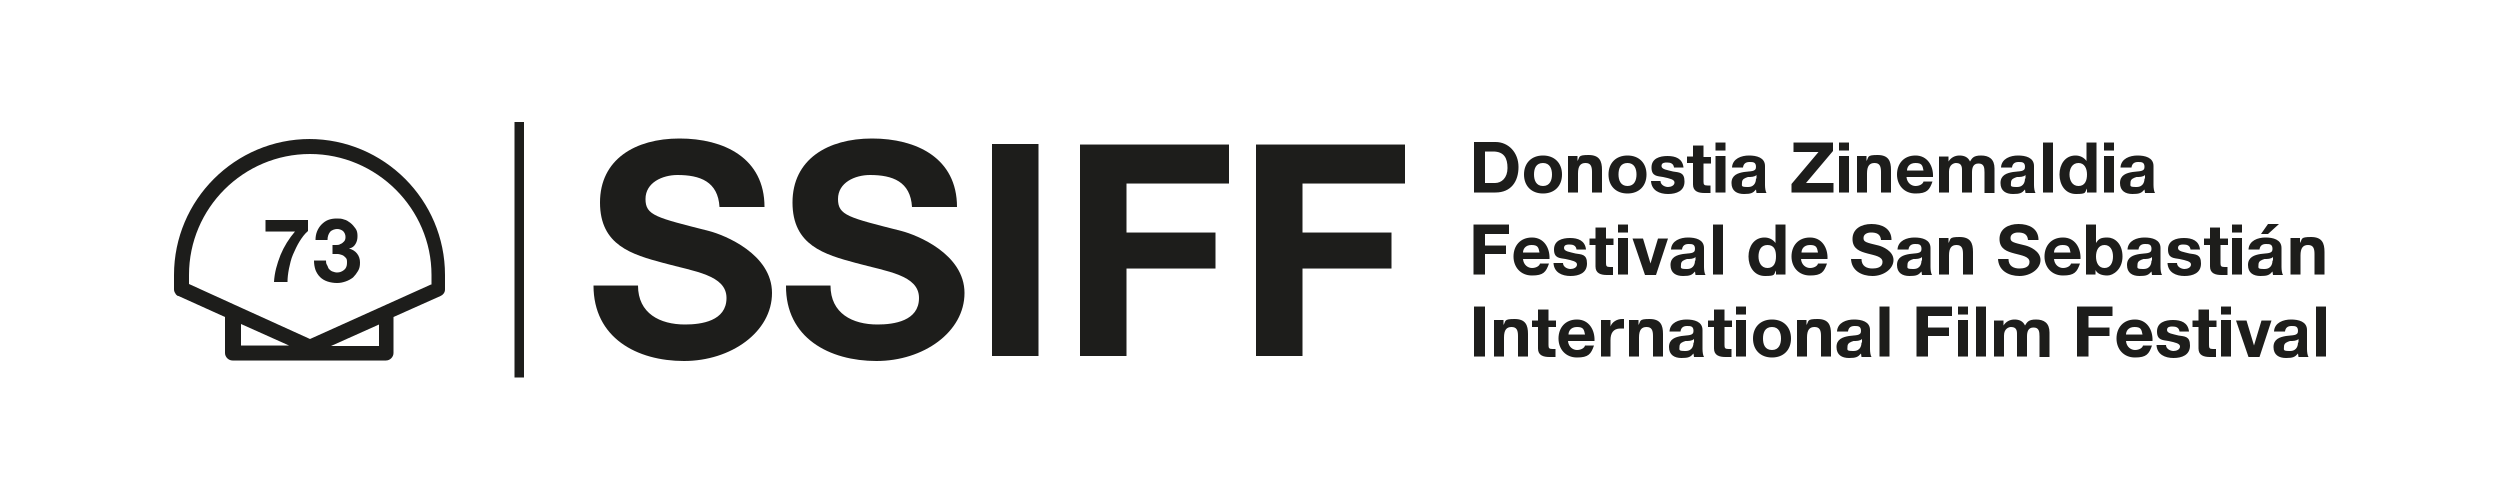 <?xml version="1.0" encoding="UTF-8"?>
<svg id="Layer_1" xmlns="http://www.w3.org/2000/svg" xmlns:xlink="http://www.w3.org/1999/xlink" version="1.1" viewBox="0 0 500 100">
  <!-- Generator: Adobe Illustrator 29.2.1, SVG Export Plug-In . SVG Version: 2.1.0 Build 116)  -->
  <defs>
    <style>
      .st0 {
        fill: #1d1d1b;
      }
    </style>
  </defs>
  <path class="st0" d="M251.2,71.2h9.3v-17.5h17.8v-7.2h-17.8v-9.8h20.5v-7.8h-29.8v42.3ZM216,71.2h9.3v-17.5h17.8v-7.2h-17.8v-9.8h20.5v-7.8h-29.8v42.3ZM198.4,71.2h9.3V28.8h-9.3v42.4ZM157.2,57.1c-.1,10.5,8.7,15.1,18.1,15.1s17.6-5.8,17.6-13.6-9.5-11.6-12.6-12.4c-10.6-2.7-12.7-3.1-12.7-6.4s3.4-4.8,6.4-4.8c4.5,0,8.1,1.3,8.4,6.4h9c0-9.8-8.1-13.7-17-13.7s-15.9,4.2-15.9,12.8,6.4,10.4,12.7,12.1c6.2,1.7,12.6,2.4,12.6,7s-5,5.3-8.3,5.3c-5,0-9.4-2.2-9.4-7.8,0,0-8.9,0-8.9,0ZM118.7,57.1c0,10.5,8.7,15.1,18.1,15.1s17.6-5.8,17.6-13.6-9.5-11.6-12.6-12.4c-10.6-2.7-12.7-3.1-12.7-6.4s3.4-4.8,6.4-4.8c4.5,0,8.1,1.3,8.4,6.4h9c0-9.8-8.1-13.7-17-13.7s-15.9,4.2-15.9,12.8,6.4,10.4,12.7,12.1c6.2,1.7,12.6,2.4,12.6,7s-5,5.3-8.3,5.3c-5,0-9.4-2.2-9.4-7.8,0,0-8.9,0-8.9,0Z"/>
  <path class="st0" d="M463.2,71.3h2v-10h-2v10ZM457,66.3c.1-.8.6-1.1,1.3-1.1s1.3,0,1.3,1-1.1.8-2.4,1c-1.2.2-2.5.6-2.5,2.2s1.1,2.2,2.5,2.2,1.8-.2,2.4-.9c0,.2.1.5.1.7h2c-.2-.3-.3-1-.3-1.6v-3.8c0-1.7-1.7-2.1-3.2-2.1s-3.3.6-3.4,2.4c0,0,2.2,0,2.2,0ZM459.6,68.5c0,.4-.1,1.7-1.6,1.7s-1.2-.2-1.2-.9.6-.9,1.2-1.1c.6,0,1.3,0,1.7-.4v.7h-.1ZM454.3,64.1h-2l-1.5,5h0l-1.5-5h-2.1l2.5,7.3h2.2l2.4-7.3ZM446.2,61.3h-2v1.6h2v-1.6ZM444.2,71.3h2v-7.3h-2v7.3ZM441.7,61.9h-2v2.2h-1.2v1.3h1.2v4.3c0,1.4,1.1,1.7,2.3,1.7s.8,0,1.2,0v-1.6c-.2,0-.4,0-.6,0-.7,0-.8-.2-.8-.8v-3.6h1.5v-1.3h-1.5v-2.2h-.1ZM431.3,69c.1,1.9,1.7,2.6,3.4,2.6s3.3-.6,3.3-2.5-1.1-1.8-2.3-2c-1.1-.3-2.3-.4-2.3-1.1s.7-.7,1.1-.7c.7,0,1.3.2,1.4,1h1.9c-.2-1.8-1.6-2.3-3.2-2.3s-3.2.5-3.2,2.3,1.2,1.7,2.3,1.9c1.4.3,2.3.5,2.3,1.1s-.7.9-1.3.9-1.5-.4-1.5-1.2c0,0-1.9,0-1.9,0ZM425.2,66.9c0-.6.4-1.5,1.7-1.5s1.4.5,1.6,1.5h-3.3ZM430.5,68.2c.1-2.2-1.1-4.3-3.5-4.3s-3.7,1.7-3.7,3.8,1.4,3.8,3.7,3.8,2.8-.7,3.4-2.4h-1.8c-.1.5-.8.9-1.6.9s-1.7-.6-1.8-1.8h5.3ZM415.5,71.3h2.2v-4.1h4.2v-1.7h-4.2v-2.3h4.8v-1.9h-7.1v10h.1ZM398.8,71.3h2v-4.2c0-1.4,1-1.7,1.4-1.7,1.3,0,1.2,1,1.2,1.8v4.1h2v-4c0-.9.2-1.8,1.3-1.8s1.2.8,1.2,1.8v4.1h2v-4.9c0-1.9-1.1-2.6-2.7-2.6s-1.8.6-2.2,1.2c-.4-.9-1.2-1.2-2.1-1.2s-1.7.4-2.2,1.2h0v-1h-1.9v7.2h0ZM395.2,71.3h2v-10h-2v10ZM393.6,61.3h-2v1.6h2v-1.6ZM391.6,71.3h2v-7.3h-2v7.3ZM383.4,71.3h2.2v-4.1h4.2v-1.7h-4.2v-2.3h4.8v-1.9h-7.1v10h.1ZM375.9,71.3h2v-10h-2v10ZM369.6,66.3c.1-.8.6-1.1,1.3-1.1s1.3,0,1.3,1-1.1.8-2.4,1c-1.2.2-2.5.6-2.5,2.2s1.1,2.2,2.5,2.2,1.8-.2,2.4-.9c0,.2.1.5.1.7h2c-.2-.3-.3-1-.3-1.6v-3.8c0-1.7-1.7-2.1-3.2-2.1s-3.3.6-3.4,2.4c0,0,2.2,0,2.2,0ZM372.3,68.5c0,.4-.1,1.7-1.6,1.7s-1.2-.2-1.2-.9.6-.9,1.2-1.1c.6,0,1.3,0,1.7-.4v.7h-.1ZM359.4,71.3h2v-3.8c0-1.5.5-2.1,1.5-2.1s1.3.6,1.3,1.8v4.1h2v-4.5c0-1.8-.5-3-2.7-3s-1.7.4-2.2,1.2h0v-1h-1.9v7.3h0ZM352.6,67.7c0-1.2.4-2.3,1.8-2.3s1.8,1.2,1.8,2.3-.4,2.3-1.8,2.3-1.8-1.1-1.8-2.3M350.6,67.7c0,2.3,1.5,3.8,3.8,3.8s3.8-1.5,3.8-3.8-1.5-3.8-3.8-3.8c-2.3,0-3.8,1.5-3.8,3.8M349.2,61.3h-2v1.6h2v-1.6ZM347.2,71.3h2v-7.3h-2v7.3ZM344.8,61.9h-2v2.2h-1.2v1.3h1.2v4.3c0,1.4,1.1,1.7,2.3,1.7s.8,0,1.2,0v-1.6c-.2,0-.4,0-.6,0-.7,0-.8-.2-.8-.8v-3.6h1.5v-1.3h-1.5v-2.2h-.1ZM336.1,66.3c.1-.8.6-1.1,1.3-1.1s1.3,0,1.3,1-1.1.8-2.4,1c-1.2.2-2.5.6-2.5,2.2s1.1,2.2,2.5,2.2,1.8-.2,2.4-.9c0,.2.1.5.1.7h2c-.2-.3-.3-1-.3-1.6v-3.8c0-1.7-1.7-2.1-3.2-2.1s-3.3.6-3.4,2.4c0,0,2.2,0,2.2,0ZM338.7,68.5c0,.4-.1,1.7-1.6,1.7s-1.2-.2-1.2-.9.6-.9,1.2-1.1c.6,0,1.3,0,1.7-.4v.7h-.1ZM325.8,71.3h2v-3.8c0-1.5.5-2.1,1.5-2.1s1.3.6,1.3,1.8v4.1h2v-4.5c0-1.8-.5-3-2.7-3s-1.7.4-2.2,1.2h0v-1h-1.9v7.3h0ZM320.1,71.3h2v-3.3c0-1.3.5-2.3,2-2.3s.5,0,.7,0v-1.9c-.1,0-.3,0-.4,0-1,0-2,.6-2.3,1.5h0v-1.3h-1.9v7.3h-.1ZM313.7,66.9c0-.6.4-1.5,1.7-1.5s1.4.5,1.6,1.5h-3.3ZM318.9,68.2c.1-2.2-1.1-4.3-3.5-4.3s-3.7,1.7-3.7,3.8,1.4,3.8,3.7,3.8,2.8-.7,3.4-2.4h-1.8c-.1.5-.8.9-1.6.9s-1.7-.6-1.8-1.8h5.3ZM309.6,61.9h-2v2.2h-1.2v1.3h1.2v4.3c0,1.4,1.1,1.7,2.3,1.7s.8,0,1.2,0v-1.6c-.2,0-.4,0-.6,0-.7,0-.8-.2-.8-.8v-3.6h1.5v-1.3h-1.5v-2.2h-.1ZM298.8,71.3h2v-3.8c0-1.5.5-2.1,1.5-2.1s1.3.6,1.3,1.8v4.1h2v-4.5c0-1.8-.5-3-2.7-3s-1.7.4-2.2,1.2h0v-1h-1.9v7.3h0ZM294.8,71.3h2.2v-10h-2.2v10Z"/>
  <path class="st0" d="M458.1,54.9h2v-3.8c0-1.5.5-2.1,1.5-2.1s1.3.6,1.3,1.8v4.1h2v-4.5c0-1.8-.5-3-2.7-3s-1.7.4-2.2,1.2h0v-1h-1.9v7.3h0ZM455.8,44.8h-2.2l-1.4,2h1.4l2.2-2ZM451.9,49.9c.1-.8.6-1.1,1.3-1.1s1.3,0,1.3,1-1.1.8-2.4,1c-1.2.2-2.5.6-2.5,2.2s1.1,2.2,2.5,2.2,1.8-.2,2.4-.9c0,.2.1.5.1.7h2c-.2-.3-.3-1-.3-1.6v-3.8c0-1.7-1.7-2.1-3.2-2.1s-3.3.6-3.4,2.4c0,0,2.2,0,2.2,0ZM454.5,52.1c0,.4-.1,1.7-1.6,1.7s-1.2-.2-1.2-.9.6-.9,1.2-1.1c.6,0,1.3,0,1.7-.4v.7h-.1ZM448.4,44.9h-2v1.6h2v-1.6ZM446.4,54.9h2v-7.3h-2v7.3ZM444,45.5h-2v2.2h-1.2v1.3h1.2v4.3c0,1.4,1.1,1.7,2.3,1.7s.8,0,1.2,0v-1.6c-.2,0-.4,0-.6,0-.7,0-.8-.2-.8-.8v-3.6h1.5v-1.3h-1.6v-2.2ZM433.5,52.6c.1,1.9,1.7,2.6,3.4,2.6s3.3-.6,3.3-2.5-1.1-1.8-2.3-2c-1.1-.3-2.3-.4-2.3-1.1s.7-.7,1.1-.7c.7,0,1.3.2,1.4,1h1.9c-.2-1.8-1.6-2.3-3.2-2.3s-3.2.5-3.2,2.3,1.2,1.7,2.3,1.9c1.4.3,2.3.5,2.3,1.1s-.7.9-1.3.9-1.5-.4-1.5-1.2h-1.9ZM427.7,49.9c.1-.8.6-1.1,1.3-1.1s1.3,0,1.3,1-1.1.8-2.4,1c-1.2.2-2.5.6-2.5,2.2s1.1,2.2,2.5,2.2,1.8-.2,2.4-.9c0,.2.1.5.1.7h2c-.2-.3-.3-1-.3-1.6v-3.8c0-1.7-1.7-2.1-3.2-2.1s-3.3.6-3.4,2.4c0,0,2.2,0,2.2,0ZM430.3,52.1c0,.4-.1,1.7-1.6,1.7s-1.2-.2-1.2-.9.6-.9,1.2-1.1c.6,0,1.3,0,1.7-.4v.7h-.1ZM422.6,51.3c0,1.2-.5,2.3-1.7,2.3s-1.7-1.1-1.7-2.3.5-2.3,1.7-2.3,1.7,1.1,1.7,2.3M417.2,54.9h1.9v-.9h0c.4.8,1.3,1.1,2.4,1.1s3-1.2,3-3.8-1.6-3.8-3-3.8-1.8.3-2.3,1.1h0v-3.7h-2v10ZM410.8,50.5c0-.6.4-1.5,1.7-1.5s1.4.5,1.6,1.5h-3.3ZM416.1,51.8c.1-2.2-1.1-4.3-3.5-4.3s-3.7,1.7-3.7,3.8,1.4,3.8,3.7,3.8,2.8-.7,3.4-2.4h-1.8c-.1.5-.8.9-1.6.9s-1.7-.6-1.8-1.8h5.3ZM399.6,51.6c0,2.5,2.1,3.6,4.3,3.6s4.2-1.4,4.2-3.2-2.2-2.7-3-2.9c-2.5-.6-3-.7-3-1.5s.8-1.1,1.5-1.1c1.1,0,1.9.3,2,1.5h2.1c0-2.3-1.9-3.2-4-3.2s-3.8,1-3.8,3,1.5,2.5,3,2.9,3,.6,3,1.7-1.2,1.3-2,1.3c-1.2,0-2.2-.5-2.2-1.9h-2.1v-.2ZM387.8,54.9h2v-3.8c0-1.5.5-2.1,1.5-2.1s1.3.6,1.3,1.8v4.1h2v-4.5c0-1.8-.5-3-2.7-3s-1.7.4-2.2,1.2h0v-1h-1.9v7.3h0ZM381.7,49.9c.1-.8.6-1.1,1.3-1.1s1.3,0,1.3,1-1.1.8-2.4,1c-1.2.2-2.5.6-2.5,2.2s1.1,2.2,2.5,2.2,1.8-.2,2.4-.9c0,.2.1.5.1.7h2c-.2-.3-.3-1-.3-1.6v-3.8c0-1.7-1.7-2.1-3.2-2.1s-3.3.6-3.4,2.4c0,0,2.2,0,2.2,0ZM384.3,52.1c0,.4-.1,1.7-1.6,1.7s-1.2-.2-1.2-.9.6-.9,1.2-1.1c.6,0,1.3,0,1.7-.4v.7h-.1ZM370.2,51.6c0,2.5,2.1,3.6,4.3,3.6s4.2-1.4,4.2-3.2-2.2-2.7-3-2.9c-2.5-.6-3-.7-3-1.5s.8-1.1,1.5-1.1c1.1,0,1.9.3,2,1.5h2.1c0-2.3-1.9-3.2-4-3.2s-3.8,1-3.8,3,1.5,2.5,3,2.9,3,.6,3,1.7-1.2,1.3-2,1.3c-1.2,0-2.2-.5-2.2-1.9h-2.1v-.2ZM360.3,50.5c0-.6.4-1.5,1.7-1.5s1.4.5,1.6,1.5h-3.3ZM365.5,51.8c.1-2.2-1.1-4.3-3.5-4.3s-3.7,1.7-3.7,3.8,1.4,3.8,3.7,3.8,2.8-.7,3.4-2.4h-1.8c-.1.5-.8.9-1.6.9s-1.7-.6-1.8-1.8h5.3ZM355.2,51.3c0,1.2-.4,2.3-1.7,2.3s-1.8-1.2-1.8-2.3.4-2.3,1.8-2.3,1.7,1.1,1.7,2.3M355.2,54.9h1.9v-10h-2v3.7h0c-.5-.7-1.3-1.1-2.2-1.1-2.1,0-3.2,1.8-3.2,3.8s1.1,3.9,3.3,3.9,1.7-.3,2.2-1.1h0v.8h0ZM342.6,54.9h2v-10h-2v10ZM336.4,49.9c.1-.8.6-1.1,1.3-1.1s1.3,0,1.3,1-1.1.8-2.4,1c-1.2.2-2.5.6-2.5,2.2s1.1,2.2,2.5,2.2,1.8-.2,2.4-.9c0,.2.1.5.1.7h2c-.2-.3-.3-1-.3-1.6v-3.8c0-1.7-1.7-2.1-3.2-2.1s-3.3.6-3.4,2.4c0,0,2.2,0,2.2,0ZM339,52.1c0,.4-.1,1.7-1.6,1.7s-1.2-.2-1.2-.9.6-.9,1.2-1.1c.6,0,1.3,0,1.7-.4v.7h-.1ZM333.6,47.7h-2l-1.5,5h0l-1.5-5h-2.1l2.5,7.3h2.2l2.4-7.3ZM325.6,44.9h-2v1.6h2v-1.6ZM323.6,54.9h2v-7.3h-2v7.3ZM321.1,45.5h-2v2.2h-1.2v1.3h1.2v4.3c0,1.4,1.1,1.7,2.3,1.7s.8,0,1.2,0v-1.6c-.2,0-.4,0-.6,0-.7,0-.8-.2-.8-.8v-3.6h1.5v-1.3h-1.5v-2.2h-.1ZM310.7,52.6c.1,1.9,1.7,2.6,3.4,2.6s3.3-.6,3.3-2.5-1.1-1.8-2.3-2c-1.1-.3-2.3-.4-2.3-1.1s.7-.7,1.1-.7c.7,0,1.3.2,1.4,1h1.9c-.2-1.8-1.6-2.3-3.2-2.3s-3.2.5-3.2,2.3,1.2,1.7,2.3,1.9c1.4.3,2.3.5,2.3,1.1s-.7.9-1.3.9-1.5-.4-1.5-1.2h-1.9ZM304.6,50.5c0-.6.4-1.5,1.7-1.5s1.4.5,1.6,1.5h-3.3ZM309.9,51.8c.1-2.2-1.1-4.3-3.5-4.3s-3.7,1.7-3.7,3.8,1.4,3.8,3.7,3.8,2.8-.7,3.4-2.4h-1.8c-.1.5-.8.9-1.6.9s-1.7-.6-1.8-1.8h5.3ZM294.8,54.9h2.2v-4.1h4.2v-1.7h-4.2v-2.3h4.8v-1.9h-7.1v10h.1Z"/>
  <path class="st0" d="M426.3,33.5c.1-.8.6-1.1,1.3-1.1s1.3,0,1.3,1-1.1.8-2.4,1c-1.2.2-2.5.6-2.5,2.2s1.1,2.2,2.5,2.2,1.8-.2,2.4-.9c0,.2.1.5.1.7h2c-.2-.3-.3-1-.3-1.6v-3.8c0-1.7-1.7-2.1-3.2-2.1s-3.3.6-3.4,2.4c0,0,2.2,0,2.2,0ZM428.9,35.7c0,.4-.1,1.7-1.6,1.7s-1.2-.2-1.2-.9.6-.9,1.2-1.1c.6,0,1.3,0,1.7-.4v.7h-.1ZM422.8,28.5h-2v1.6h2v-1.6ZM420.8,38.5h2v-7.3h-2v7.3ZM417.4,34.9c0,1.2-.4,2.3-1.7,2.3s-1.8-1.2-1.8-2.3.5-2.3,1.8-2.3c1.2,0,1.7,1.1,1.7,2.3M417.4,38.5h1.9v-10h-2v3.7h0c-.5-.7-1.3-1.1-2.2-1.1-2.1,0-3.2,1.8-3.2,3.8s1.1,3.9,3.3,3.9,1.7-.3,2.2-1.1h0v.8h0ZM408.6,38.5h2v-10h-2v10ZM402.4,33.5c.1-.8.6-1.1,1.3-1.1s1.3,0,1.3,1-1.1.8-2.4,1c-1.2.2-2.5.6-2.5,2.2s1.1,2.2,2.5,2.2,1.8-.2,2.4-.9c0,.2.1.5.1.7h2c-.2-.3-.3-1-.3-1.6v-3.8c0-1.7-1.7-2.1-3.2-2.1s-3.3.6-3.4,2.4c0,0,2.2,0,2.2,0ZM405,35.7c0,.4-.1,1.7-1.6,1.7s-1.2-.2-1.2-.9.6-.9,1.2-1.1c.6,0,1.3,0,1.7-.4v.7h-.1ZM387.8,38.5h2v-4.2c0-1.4,1-1.7,1.4-1.7,1.3,0,1.2,1,1.2,1.8v4.1h2v-4c0-.9.2-1.8,1.3-1.8s1.2.8,1.2,1.8v4.1h2v-4.9c0-1.9-1.1-2.6-2.7-2.6s-1.8.6-2.2,1.2c-.4-.9-1.2-1.2-2.1-1.2s-1.7.4-2.2,1.2h0v-1h-1.9v7.2h0ZM381.4,34.1c0-.6.4-1.5,1.7-1.5s1.4.5,1.6,1.5h-3.3ZM386.6,35.4c.1-2.2-1.1-4.3-3.5-4.3s-3.7,1.7-3.7,3.8,1.4,3.8,3.7,3.8,2.8-.7,3.4-2.4h-1.8c-.1.5-.8.9-1.6.9s-1.7-.6-1.8-1.8h5.3ZM371.4,38.5h2v-3.8c0-1.5.5-2.1,1.5-2.1s1.3.6,1.3,1.8v4.1h2v-4.5c0-1.8-.5-3-2.7-3s-1.7.4-2.2,1.2h0v-1h-1.9v7.3h0ZM369.8,28.5h-2v1.6h2v-1.6ZM367.8,38.5h2v-7.3h-2v7.3ZM358.2,38.5h8.5v-1.9h-5.5l5.4-6.4v-1.7h-7.9v1.9h5l-5.4,6.4v1.7h-.1ZM348.6,33.5c.1-.8.6-1.1,1.3-1.1s1.3,0,1.3,1-1.1.8-2.4,1c-1.2.2-2.5.6-2.5,2.2s1.1,2.2,2.5,2.2,1.8-.2,2.4-.9c0,.2.1.5.1.7h2c-.2-.3-.3-1-.3-1.6v-3.8c0-1.7-1.7-2.1-3.2-2.1s-3.3.6-3.4,2.4c0,0,2.2,0,2.2,0ZM351.2,35.7c0,.4-.1,1.7-1.6,1.7s-1.2-.2-1.2-.9.6-.9,1.2-1.1c.6,0,1.3,0,1.7-.4v.7h-.1ZM345.1,28.5h-2v1.6h2v-1.6ZM343.1,38.5h2v-7.3h-2v7.3ZM340.6,29.1h-2v2.2h-1.2v1.3h1.2v4.3c0,1.4,1.1,1.7,2.3,1.7s.8,0,1.2,0v-1.5c-.2,0-.4,0-.6,0-.7,0-.8-.2-.8-.8v-3.6h1.5v-1.3h-1.5v-2.3h-.1ZM330.2,36.2c.1,1.9,1.7,2.6,3.4,2.6s3.3-.6,3.3-2.5-1.1-1.8-2.3-2c-1.1-.3-2.3-.4-2.3-1.1s.7-.7,1.1-.7c.7,0,1.3.2,1.4,1h1.9c-.2-1.8-1.6-2.3-3.2-2.3s-3.2.5-3.2,2.3,1.2,1.7,2.3,1.9c1.4.3,2.3.5,2.3,1.1s-.7.9-1.3.9-1.5-.4-1.5-1.2h-1.9ZM323.7,34.9c0-1.2.4-2.3,1.8-2.3s1.8,1.2,1.8,2.3-.4,2.3-1.8,2.3-1.8-1.2-1.8-2.3M321.7,34.9c0,2.3,1.5,3.8,3.8,3.8s3.8-1.5,3.8-3.8-1.5-3.8-3.8-3.8c-2.3,0-3.8,1.5-3.8,3.8M313.6,38.5h2v-3.8c0-1.5.5-2.1,1.5-2.1s1.3.6,1.3,1.8v4.1h2v-4.5c0-1.8-.5-3-2.7-3s-1.7.4-2.2,1.2h0v-1h-1.9v7.3h0ZM306.8,34.9c0-1.2.4-2.3,1.8-2.3s1.8,1.2,1.8,2.3-.4,2.3-1.8,2.3-1.8-1.2-1.8-2.3M304.8,34.9c0,2.3,1.5,3.8,3.8,3.8s3.8-1.5,3.8-3.8-1.5-3.8-3.8-3.8c-2.3,0-3.8,1.5-3.8,3.8M297,30.3h1.6c2.2,0,2.9,1.3,2.9,3.3s-1.2,3-2.5,3h-2v-6.3ZM294.8,38.5h4.3c3.1,0,4.6-2.2,4.6-5.1s-2-5-4.6-5h-4.3v10.1Z"/>
  <rect class="st0" x="102.9" y="24.4" width="1.9" height="51.1"/>
  <path class="st0" d="M86.2,56.9l-24.2,10.9-15.2-6.9h0l-9-4.1c0-.6,0-1.2,0-1.8,0-13.4,10.9-24.2,24.2-24.2s24.3,10.9,24.3,24.2v1.9M75.8,69.2h-9.6l9.6-4.3v4.3ZM48.2,64.8l9.6,4.3h-9.6s0-4.3,0-4.3ZM62,27.8c-15,0-27.2,12.2-27.2,27.2s0,1.9,0,2.9c0,.4.2.7.4,1h0c.2.2.3.3.5.3l9.3,4.2v7.2c0,.8.7,1.5,1.5,1.5h30.7c.8,0,1.5-.7,1.5-1.5v-7.2l9.4-4.2c.5-.2.9-.7.9-1.3,0-1,0-1.9,0-2.9,0-15-12.2-27.2-27.2-27.2"/>
  <g>
    <path class="st0" d="M59.9,48.3c-.5.8-.9,1.7-1.3,2.6s-.6,1.9-.8,2.8c-.2,1-.3,1.9-.3,2.7h-2.7c.1-1.9.6-3.6,1.3-5.4.7-1.7,1.7-3.3,2.9-4.7h-5.9v-2.3h8.5v2.2c-.7.6-1.2,1.3-1.7,2.1Z"/>
    <path class="st0" d="M67.2,49c.3,0,.6,0,.9-.2.3-.1.5-.3.7-.5.2-.2.3-.5.3-.9,0-.5-.2-.9-.5-1.2-.4-.3-.8-.4-1.2-.4s-1.1.2-1.4.6c-.3.4-.5.9-.5,1.6h-2.4c0-.6.1-1.2.3-1.7.2-.5.5-1,.9-1.4.4-.4.8-.7,1.3-.9.5-.2,1.1-.3,1.7-.3s1,0,1.5.2c.5.1.9.4,1.3.7.4.3.7.7,1,1.1s.4.9.4,1.5-.1,1.1-.4,1.6c-.3.5-.7.8-1.3.9h0c.7.2,1.2.5,1.6,1,.4.5.6,1.1.6,1.8s-.1,1.2-.4,1.7-.6.9-1,1.3c-.4.3-.9.6-1.5.8-.6.2-1.1.3-1.7.3s-1.3-.1-1.9-.3c-.6-.2-1.1-.5-1.5-.9s-.7-.9-.9-1.4c-.2-.6-.3-1.2-.3-1.9h2.4c0,.3,0,.6.2.9s.2.6.4.8c.2.2.4.4.7.5.3.1.6.2.9.2.6,0,1-.2,1.4-.5s.6-.8.6-1.4,0-.8-.3-1.1c-.2-.2-.4-.4-.7-.5-.3-.1-.6-.2-.9-.2s-.7,0-1,0v-1.8c.3,0,.6,0,.9,0Z"/>
  </g>
</svg>